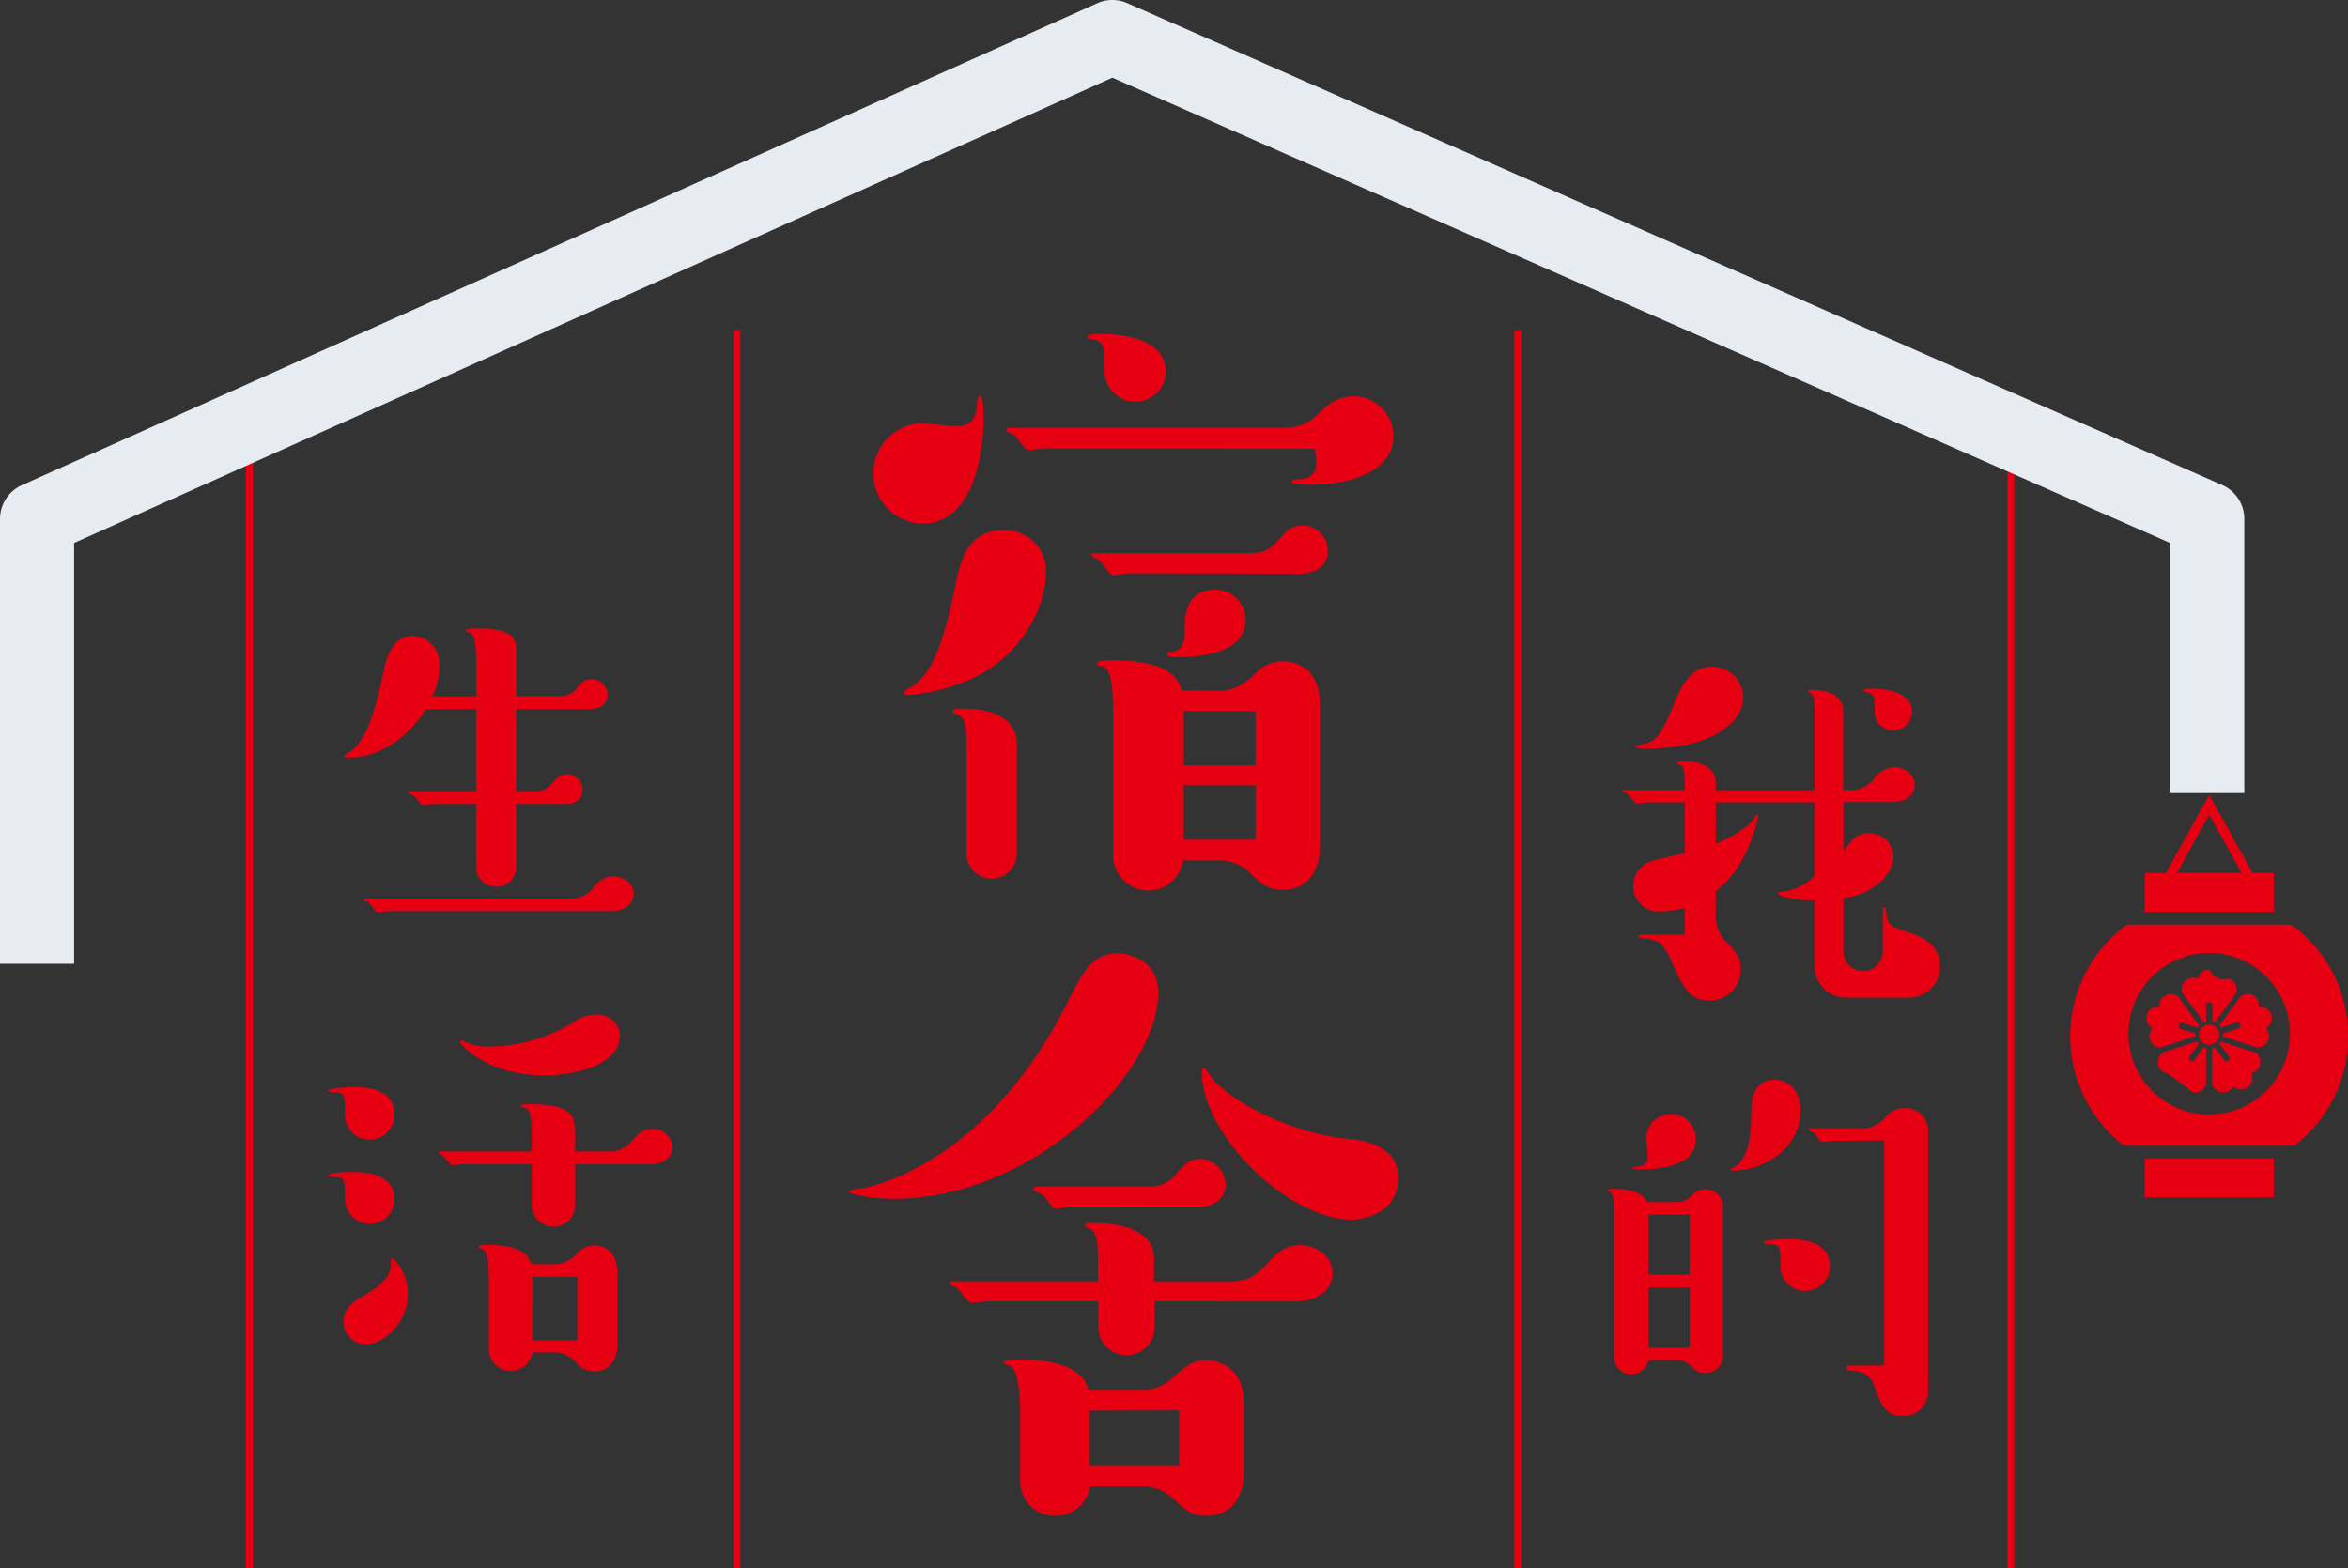 <svg id="レイヤー_3" data-name="レイヤー 3" xmlns="http://www.w3.org/2000/svg" viewBox="0 0 339.61 226.9"><rect x="0" y="0" width="339.61" height="226.9" fill="#333333" stroke="none"/><defs><style>.cls-1{fill:#e60012;}.cls-2{fill:#e7ecf2;}</style></defs><title>アートボード 1</title><path class="cls-1" d="M328.87,126.29H325.8L319.54,115l-6.27,11.31H310.2v5.61h18.67v-5.61Zm-14,0,4.67-8.42,4.66,8.42Z"/><rect class="cls-1" x="310.2" y="167.6" width="18.67" height="5.61"/><path class="cls-1" d="M318.74,147.91a2.06,2.06,0,0,1,.35-.12V145.5a.45.45,0,1,1,.89,0v2.29a2.43,2.43,0,0,1,.38.13l3.08-4.23a1.69,1.69,0,0,0-1.09-2.12,2.27,2.27,0,0,1-2.81-1.3,1.65,1.65,0,0,0-1.63,1.37,1.6,1.6,0,0,0-1.22-.08,1.64,1.64,0,0,0-1.06,2.07Z"/><path class="cls-1" d="M317.58,149.9c0-.06,0-.13,0-.2s0-.11,0-.16l-2.18-.71a.45.45,0,0,1,.27-.85l2.18.71a2,2,0,0,1,.25-.32L315,144.14a1.68,1.68,0,0,0-2.35.37,1.7,1.7,0,0,0-.32,1.16,1.65,1.65,0,0,0-1,3.09,1.62,1.62,0,0,0-.45,1.13,1.64,1.64,0,0,0,1.64,1.65Z"/><path class="cls-1" d="M317.42,153.37a.45.45,0,0,1-.62.1.46.46,0,0,1-.1-.63l1.35-1.85a2.75,2.75,0,0,1-.23-.33l-5,1.62a1.68,1.68,0,0,0-.38,2.35,1.73,1.73,0,0,0,1,.66,29.48,29.48,0,0,1,3.57,2.68,1.64,1.64,0,0,0,2.07-1.06v-5.29a1.93,1.93,0,0,1-.34-.11Z"/><path class="cls-1" d="M326.26,152.32l-5-1.63a2,2,0,0,1-.21.3l1.35,1.85a.46.46,0,0,1-.1.63.45.45,0,0,1-.62-.1l-1.36-1.86a2.11,2.11,0,0,1-.38.12v5.23a1.68,1.68,0,0,0,2.13,1.08,1.63,1.63,0,0,0,.93-.75,1.65,1.65,0,0,0,2.62-1.91,1.68,1.68,0,0,0,1-.66A1.65,1.65,0,0,0,326.26,152.32Z"/><path class="cls-1" d="M326.7,145.67a1.61,1.61,0,0,0-.29-1.19,1.64,1.64,0,0,0-2.3-.36L321,148.39a3.3,3.3,0,0,1,.22.3l2.18-.71a.45.45,0,1,1,.27.85l-2.18.71c0,.05,0,.11,0,.16a1.94,1.94,0,0,1,0,.24l5,1.62a1.69,1.69,0,0,0,1.68-1.69,1.7,1.7,0,0,0-.42-1.12,1.65,1.65,0,0,0-1-3.08Z"/><path class="cls-1" d="M321,149.7a1.46,1.46,0,1,0-1.45,1.45A1.45,1.45,0,0,0,321,149.7Z"/><path class="cls-1" d="M331.43,133.77H307.64a20,20,0,0,0-.43,32h24.65a20,20,0,0,0-.43-32Zm-11.89,27.47a11.68,11.68,0,1,1,11.67-11.67A11.68,11.68,0,0,1,319.54,161.24Z"/><rect class="cls-1" x="290.34" y="61.93" width="1" height="164.96"/><rect class="cls-1" x="219.03" y="47.76" width="1" height="179.14"/><rect class="cls-1" x="106.08" y="47.76" width="1" height="179.14"/><rect class="cls-1" x="35.57" y="61.93" width="1" height="164.96"/><path class="cls-1" d="M68.86,95.64c0-2.82-.3-3.6-.72-4-.12-.12-.78-.3-.78-.42,0-.3,1-.3,1.38-.3,5.94,0,5.94,1.56,5.94,3.72v6.06H80.8a3,3,0,0,0,2.52-1c.84-1,1.26-1.44,2.28-1.44a2.31,2.31,0,0,1,2.28,2.22c0,1.08-.78,2.1-2.52,2.1H74.68v11.88H77.2a2.93,2.93,0,0,0,2.52-1C80.5,112.56,81,112,82,112a2.31,2.31,0,0,1,2.28,2.22c0,1.08-.72,2.1-2.52,2.1H74.68v9.3a2.92,2.92,0,0,1-5.82,0v-9.3h-6.3c-.24,0-1.2.12-1.44.12s-1.08-1.2-1.32-1.32c-.06-.06-.66-.3-.66-.42a.26.26,0,0,1,.24-.24h9.48V102.6H61.6c-2.52,4.2-7,7-10.92,7-.9,0-.9-.12-.9-.24s1.08-.72,1.26-.9c2.52-2.34,3.48-7,4.5-11.58C56.14,94,57.34,92,59.68,92a3.92,3.92,0,0,1,3.84,4.26,9.51,9.51,0,0,1-1,4.5h6.36ZM56.14,131.81c-.24,0-1.26.19-1.5.19s-1.08-1.21-1.26-1.38-.72-.24-.72-.36.06-.24.3-.24H82.6a4,4,0,0,0,3.24-1.62,3.64,3.64,0,0,1,2.88-1.62c1.26,0,2.94.84,2.94,2.52,0,1.2-1,2.51-3.24,2.51Z"/><path class="cls-1" d="M53.5,164.88A3.58,3.58,0,0,1,49.9,161c0-2.28,0-3-1.62-3-.18,0-.78,0-.78-.18,0-.42,3.18-.54,3.54-.54,1.5,0,6,0,6,4A3.59,3.59,0,0,1,53.5,164.88Zm0,12.18a3.61,3.61,0,0,1-3.6-3.9c0-2.4,0-2.88-1.74-2.88-.48,0-.66,0-.66-.18,0-.48,2.82-.54,3.3-.54,1.5,0,6.24,0,6.24,3.9A3.52,3.52,0,0,1,53.5,177.06ZM53,194.45a3.15,3.15,0,0,1-3.3-3.18c0-2.16,1.62-3.12,3.42-4.13,2.16-1.27,3.42-2.65,3.42-4.27,0-.18,0-.89.12-.89.3,0,2.34,2.09,2.34,5.27C59,191.27,55.6,194.45,53,194.45Zm13.86-26c-.24,0-1.26.12-1.5.12s-1.2-1.32-1.44-1.44-.48-.18-.48-.3a.22.22,0,0,1,.24-.24H76.9v-1.74c0-1.86,0-4-.72-4.44-.12-.06-.9-.24-.9-.42s.78-.24,1.2-.24c6.72,0,6.72,1.8,6.72,5.1v1.74h5a4,4,0,0,0,3.18-1.5c.84-1,1.56-1.74,2.94-1.74a2.78,2.78,0,0,1,2.94,2.52c0,1.62-1.38,2.58-3.24,2.58H83.2v5.88a3.15,3.15,0,1,1-6.3,0v-5.88Zm12.12-12.84c-8.4,0-12.42-4.38-12.42-4.92a.27.27,0,0,1,.18-.18c.06,0,.12,0,.3.12a8,8,0,0,0,3.78.78,23.48,23.48,0,0,0,12.06-3.48,5.84,5.84,0,0,1,3.3-1.14,3.18,3.18,0,0,1,3.48,3C89.62,154.38,82.48,155.58,78.94,155.58Zm1.32,27.29a4.43,4.43,0,0,0,3.3-1.73,3.44,3.44,0,0,1,2.4-1c.24,0,3.3,0,3.3,4v10.25c0,4-3,4-3.3,4a3.37,3.37,0,0,1-2.4-1c-1-1-1.74-1.74-3.3-1.74H77a3.17,3.17,0,0,1-6.3-.42V184.79c0-1.07,0-3.95-1.08-4.14-.24-.05-.36-.12-.36-.23,0-.31,1-.31,1.38-.31,2.34,0,5.58.37,6.18,2.76Zm-3.3,11H83.5v-9.18H77Z"/><path class="cls-1" d="M133.29,61.21c.78,0,4.27.49,5,.49,2.72,0,2.91-1.94,3-3.11s.19-1.26.48-1.26c.49,0,.49,2.62.49,3.2,0,1,0,15.23-8.93,15.23a7.28,7.28,0,0,1,0-14.55Zm6.41,37.35a27.75,27.75,0,0,1-8.35,2c-.38,0-.68-.19-.68-.29,0-.29,1.27-1,1.46-1.07C134.75,97.1,136.2,94,138,85.56c.87-4.27,1.75-8.83,7.08-8.83a5.85,5.85,0,0,1,6.21,6.21C151.24,87.89,147.65,95.35,139.7,98.56Zm7.37,24.92a3.64,3.64,0,0,1-7.28,0V108.06c0-2.42-.09-4.27-1.26-4.65-.29-.1-.68-.2-.68-.39,0-.49.2-.49,1.55-.49,3,0,7.67.78,7.67,5.14Zm4.07-58.58c-.39,0-2.13.19-2.42.19-.49,0-1.75-1.94-2-2.13s-1.16-.49-1.16-.68.09-.39.48-.39h39.77c2.81,0,4.27-1.36,5.82-2.91a6.23,6.23,0,0,1,4.17-1.65,5.73,5.73,0,0,1,5.72,5.72c0,6.89-10.47,7.08-11.83,7.08-.68,0-2.81,0-2.81-.38s.39-.39.68-.39c2.81,0,2.81-1.75,2.81-2.43,0-.48-.1-1.16-.19-2Zm13.1-6.79a4.44,4.44,0,0,1-4.47-4.37c0-3,0-4.27-1.35-4.56-.2,0-1.17-.19-1.17-.48s1.07-.39,1.75-.39c2.81,0,9.6.48,9.6,5.43A4.35,4.35,0,0,1,164.24,58.11Zm-.78,24.83c-.39,0-2.13.29-2.42.29-.59,0-1.85-2.23-2.33-2.33,0-.1-.88-.39-.88-.58s.3-.29.49-.29h22.41c2.52,0,3.29-.87,4.85-2.62A3.55,3.55,0,0,1,188.39,76a3.75,3.75,0,0,1,3.69,3.69c0,2.43-2.14,3.3-4.08,3.3Zm12.9,17c2.52,0,4-1.35,5.43-2.71a5.09,5.09,0,0,1,3.79-1.55c.58,0,5.33,0,5.33,6.3v20.37c0,6.4-4.85,6.4-5.33,6.4-2.23,0-3.3-1.06-4.66-2.33a6.31,6.31,0,0,0-4.56-1.94h-5.24a5.07,5.07,0,0,1-5,4.37,5.17,5.17,0,0,1-5.14-5.14V103c0-2.33,0-6.7-1.84-6.7-.3,0-.49-.09-.49-.38s1.36-.39,2-.39c8.82,0,9.79,2.81,10.28,4.36Zm-5.53-4.85c-.68,0-2,0-2-.38s.29-.39.67-.39c1.07-.2,1.85-.58,1.85-3.11,0-1.84,0-5.91,4.46-5.91a4.4,4.4,0,0,1,4.36,4.36C180.14,94.77,172.87,95.06,170.83,95.06Zm10.77,15.62v-7.86H171.22v7.86Zm-10.38,10.77H181.6v-7.86H171.22Z"/><path class="cls-1" d="M167.53,143.56c0,11.93-18.23,29.88-38.31,29.88-2.43,0-6.4-.49-6.4-1.07,0-.19.68-.29,1.94-.48s17.65-3.4,29.39-26.39c2.42-4.85,3.78-7.56,7.47-7.56C163.75,137.94,167.53,139.2,167.53,143.56ZM167,188.28v3.78a4,4,0,0,1-4.07,4,4.08,4.08,0,0,1-4.08-4v-3.78H142.9c-.39,0-2.14.19-2.43.19-.48,0-1.74-1.84-2-2.13-.19-.1-1.16-.48-1.16-.68s.29-.29.39-.29H158.8v-3c0-2.13-.09-3.78-.87-4.46-.1-.1-1-.39-1-.58,0-.39.1-.39,1.26-.39s8.73,0,8.73,5.14v3.3h11.16c2.81,0,4-1.26,5.43-2.81,1.16-1.26,2.33-2.43,4.56-2.43,2,0,4.66,1.36,4.66,4.08s-2.72,4.07-5.24,4.07Zm-1.74,12.8a6.46,6.46,0,0,0,4.36-1.74c2.23-1.94,2.91-2.52,4.85-2.52.49,0,5.43,0,5.43,6.3v9.8c0,3.59-1.74,6.4-5.43,6.4-2,0-2.81-.68-4.95-2.62a6.32,6.32,0,0,0-4.26-1.65h-7.57a5.09,5.09,0,0,1-5.14,4.27,5,5,0,0,1-5-5V204.19c0-1.55-.1-5.14-1.17-6.4-.1-.1-1.26-.49-1.26-.68,0-.39,1.65-.39,2.33-.39,3.49,0,9,.48,10,4.36ZM155,174.6c-.29,0-2,.29-2.33.29s-1.16-1.16-1.35-1.45a2.62,2.62,0,0,0-1.46-1c-.1,0-.39-.2-.39-.39a.36.36,0,0,1,.39-.39h16A4.91,4.91,0,0,0,170,170c1.26-1.46,2-2.33,3.59-2.33a3.81,3.81,0,0,1,3.68,3.68c0,2.43-2.23,3.3-4.07,3.3Zm2.62,29.49V212h12.9v-7.95Zm37.93-27.64c-9.12,0-21.73-12.13-21.73-21.44,0-.1,0-.49.39-.49.09,0,.39.49.48.59,1.85,3.39,11.06,8.63,19.79,9.6,2.14.19,7.76.77,7.76,5.62C202.26,176.15,196.15,176.45,195.57,176.45Z"/><path class="cls-1" d="M262.45,103.18c0-2.16-.18-2.64-.48-2.82-.06-.06-.42-.24-.42-.3,0-.24.24-.24.54-.24,2.28,0,4.5.72,4.5,3.12v11.34h1.26a4,4,0,0,0,3.3-1.74A3.76,3.76,0,0,1,274,111c1.26,0,2.94.84,2.94,2.52,0,1.14-.84,2.52-3.24,2.52h-7.08v7.14c1.2-1.62,1.86-2.64,3.72-2.64a3.47,3.47,0,0,1,3.54,3.36c0,2.58-2.88,5.46-7.26,6.06v7.68a2.85,2.85,0,0,0,5.7,0V131.5a.22.22,0,0,1,.24-.24c.18,0,.18.12.3,1.14.24,1.5.72,1.68,3.24,2.52,1.38.42,4.5,1.44,4.5,4.92a4.48,4.48,0,0,1-4.62,4.5h-9a4.49,4.49,0,0,1-4.5-4.5v-9.6c-2.88.12-5.34-.6-5.34-1,0-.18.18-.18.24-.18a7.94,7.94,0,0,0,5.1-2.34V116.08H248.17v6c1.5-.66,4.68-2.16,5.64-3.84.06-.12.18-.42.3-.42a.16.16,0,0,1,.18.18c0,.36-1.32,7.32-6.12,10.92v3a5.43,5.43,0,0,0,1.62,4.44c1.14,1.2,2,2.1,2,3.9a4.53,4.53,0,0,1-4.5,4.5c-3,0-3.9-2-5.64-5.88-1.14-2.64-1.8-2.94-4.32-3.18-.12,0-.3-.06-.3-.24a.27.27,0,0,1,.3-.24h6.36v-3.84a18.17,18.17,0,0,1-3.6.48,3.62,3.62,0,0,1-3.84-3.72,3.7,3.7,0,0,1,2.82-3.6c.72-.24,4-1,4.62-1.08v-7.38h-5.52c-.24,0-1.32.18-1.5.18s-1-1.2-1.26-1.38-.72-.24-.72-.36.18-.24.3-.24h8.7c0-2.16,0-3.42-.78-3.66-.18-.06-.42-.12-.42-.24s.6-.24,1-.24c.84,0,4.68.06,4.68,3.18v1h14.28Zm-24.06,5.1c-.48,0-1.92,0-1.92-.3,0-.12.12-.12.6-.24,2.22-.3,2.94-.78,4.92-5.58,1.08-2.64,2.34-5.7,5.64-5.7a4.49,4.49,0,0,1,4.5,4.5C252.13,104.26,247.93,108.28,238.39,108.28Zm35.46-2.58a2.69,2.69,0,0,1-2.7-2.7c0-1.92,0-2.64-1-2.82-.18-.06-.6-.12-.6-.24,0-.3.6-.3,1-.3,2,0,6,.36,6,3.36A2.74,2.74,0,0,1,273.85,105.7Z"/><path class="cls-1" d="M242.59,173.92a3.1,3.1,0,0,0,2.34-1.2,2.32,2.32,0,0,1,1.68-.66,2.48,2.48,0,0,1,2.58,2.76v21.06a2.48,2.48,0,0,1-2.58,2.76,2.2,2.2,0,0,1-1.68-.66,3.1,3.1,0,0,0-2.34-1.2h-4.14a2.46,2.46,0,0,1-2.46,2,2.41,2.41,0,0,1-2.52-2.28V175.42c0-2.64-.36-2.82-.6-2.94s-.36-.12-.36-.24.12-.24.9-.24,3.9,0,4.86,1.92Zm-5.28-4.74c-.3,0-1.14,0-1.14-.18s.18-.18.24-.18c1.26-.06,1.92-.36,1.92-1.56,0-.42-.24-2.16-.24-2.52a3.6,3.6,0,0,1,7.2.06C245.29,168.64,240.31,169.18,237.31,169.18Zm7.08,15.24v-8.7h-5.94v8.7ZM238.45,195h5.94v-8.76h-5.94Zm12.12-25.62c-.18,0-.24-.06-.24-.18s1-.66,1.14-.78c1.8-1.86,1.8-5.34,1.86-8.22s1.62-4,3.3-4c2,0,3.78,1.5,3.78,4.56C260.41,165.88,255.43,169.36,250.57,169.36Zm10.5,17.4a3.57,3.57,0,0,1-3.54-3.84c0-2.34,0-2.94-1.62-2.94-.12,0-.78,0-.78-.24,0-.42,2.88-.48,3.36-.48,1.5,0,6.18,0,6.18,3.9A3.57,3.57,0,0,1,261.07,186.76Zm4-21.72c-.24,0-1.32.18-1.5.18s-1-1.08-1.14-1.26-.84-.36-.84-.48.12-.24.3-.24h7.14a4.18,4.18,0,0,0,3.24-1.2c1.08-1.08,1.68-1.74,3.24-1.74a3.24,3.24,0,0,1,3.36,3.48V201.1a3.58,3.58,0,0,1-3.6,3.78c-2.64,0-3.3-1.86-4.08-4.14s-2.34-2.34-3.72-2.46a.35.35,0,0,1-.36-.36c0-.24.18-.36.42-.36h5V165Z"/><path class="cls-2" d="M321.45,70.19,163.08.47a5.31,5.31,0,0,0-4.38,0L3.17,70.19A5.35,5.35,0,0,0,0,75.08v64.36H10.72V78.55L160.89,11.24l153,67.32v36.18h10.72V75.08A5.35,5.35,0,0,0,321.45,70.19Z"/></svg>